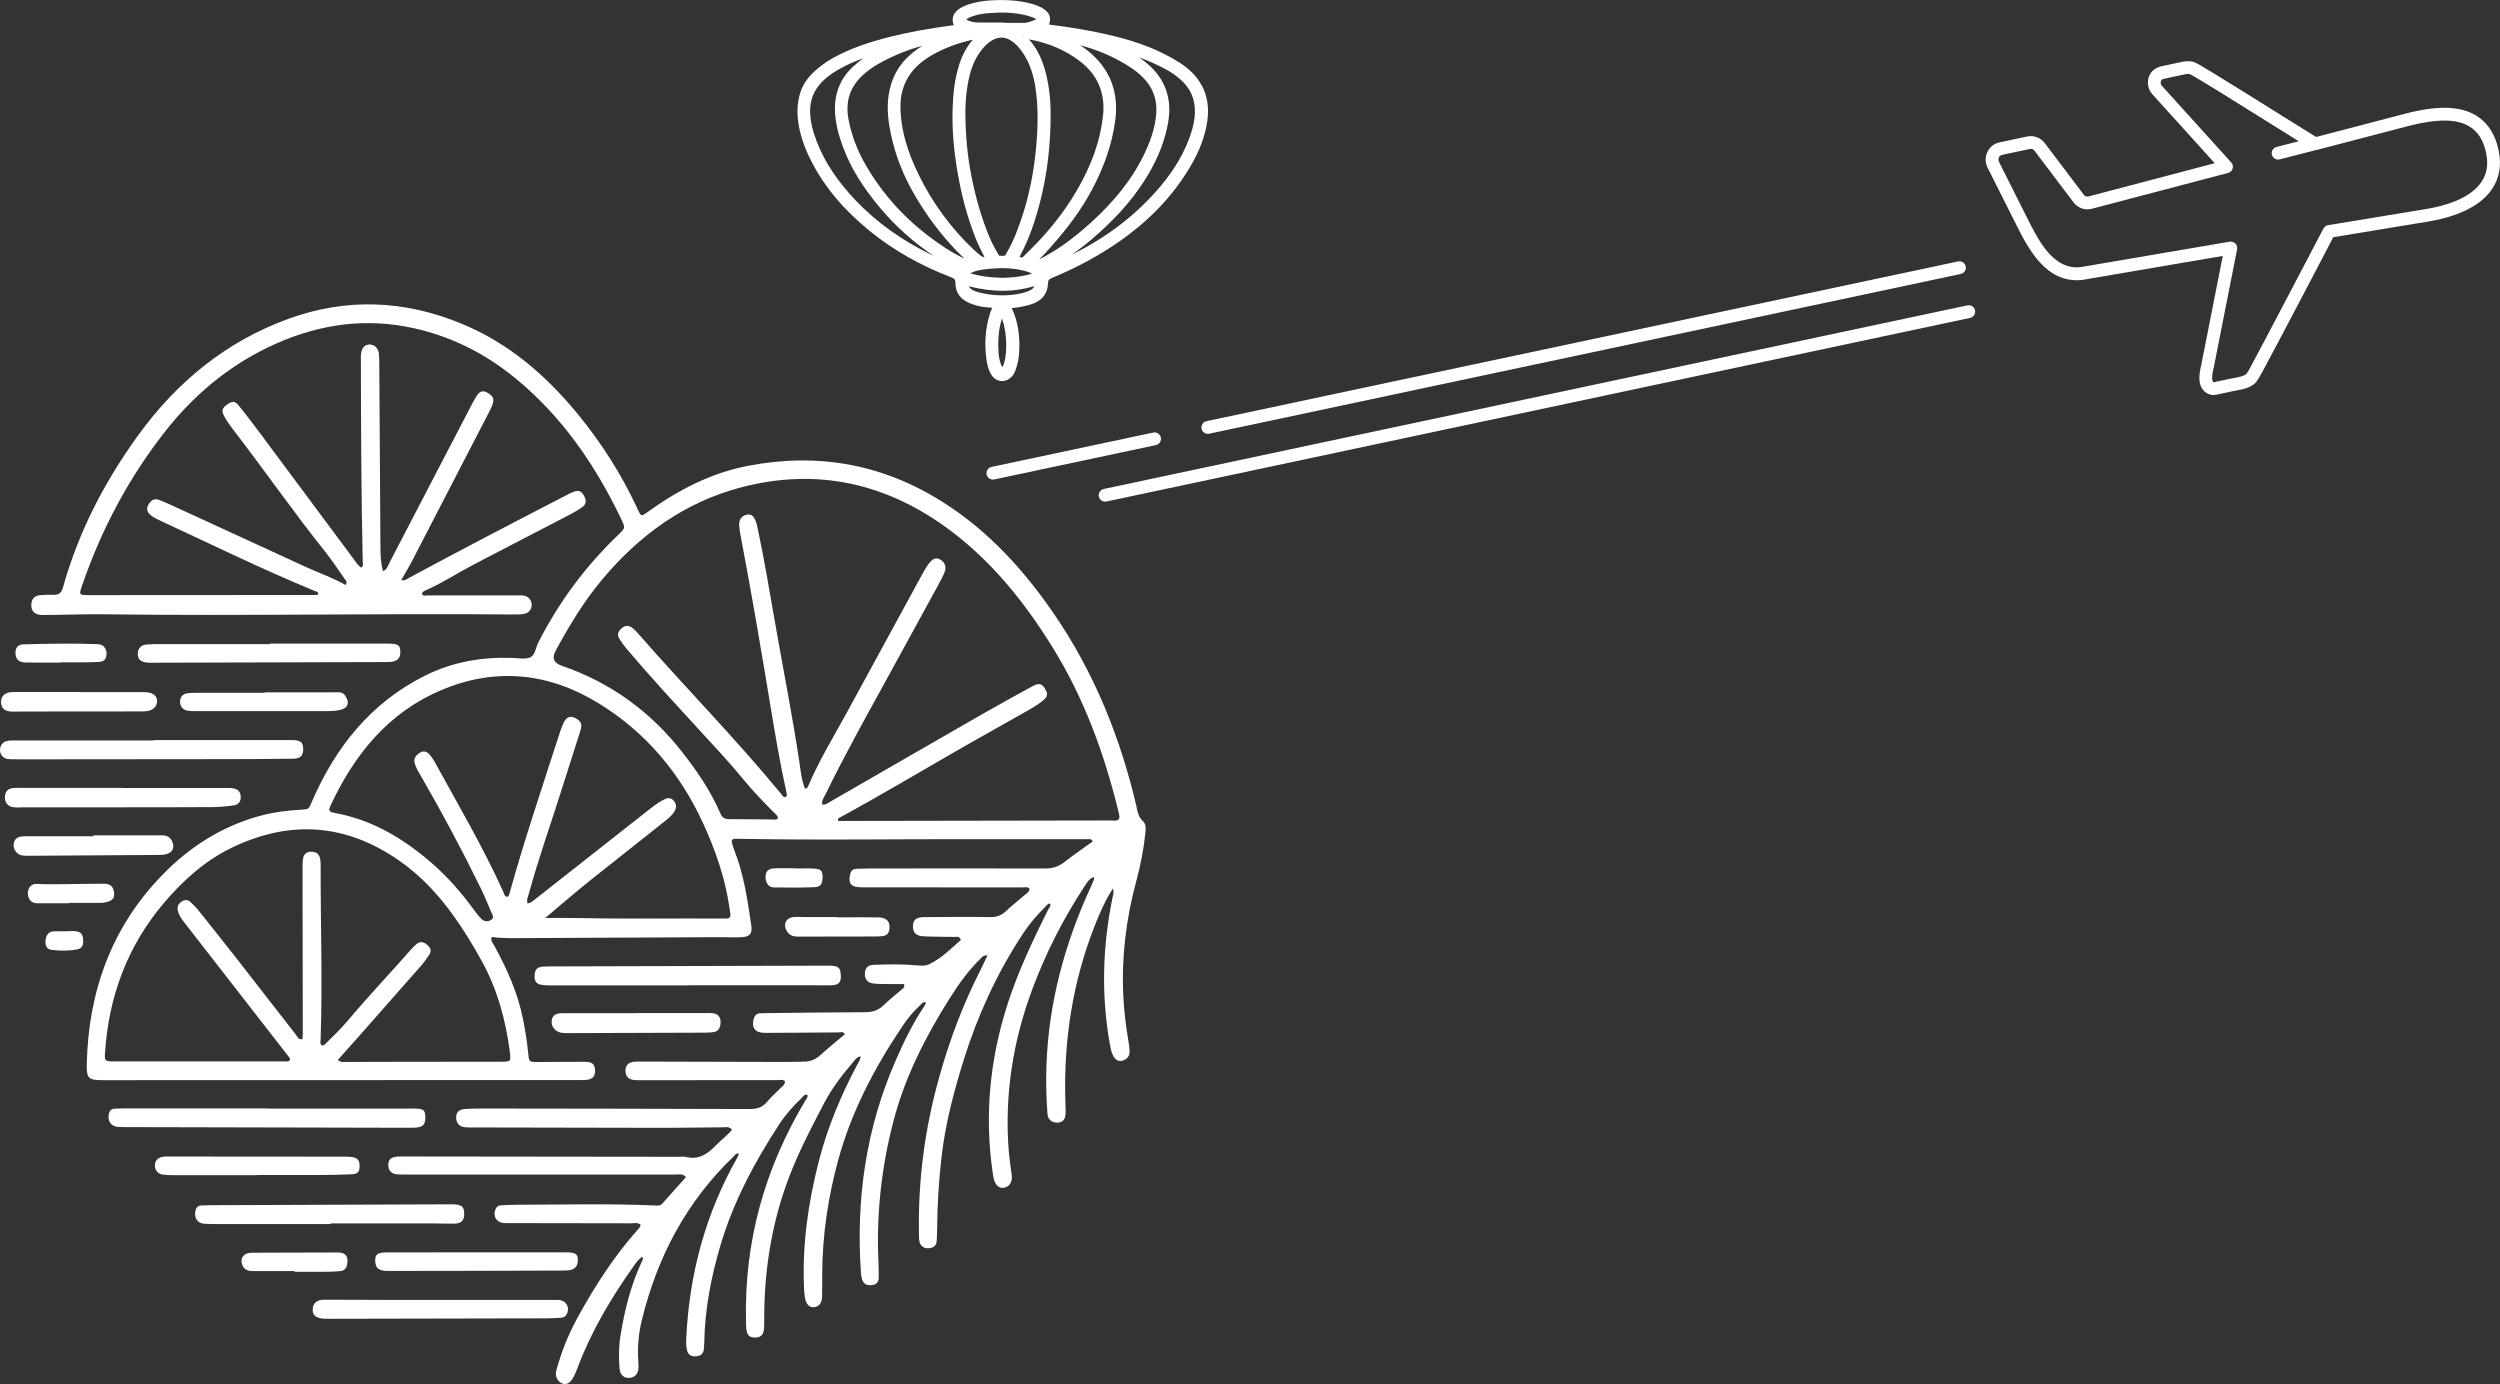 <?xml version="1.0" encoding="UTF-8"?><svg id="b" xmlns="http://www.w3.org/2000/svg" viewBox="0 0 390.93 216.43"><rect x="0" y="0" width="390.93" height="216.43" fill="#333333" stroke="none"/><defs><style>.d{fill:#fff;}</style></defs><g id="c"><path class="d" d="M177.77,126.35c-2.53-10.95-6.66-21.21-13.05-30.49-4.61-6.7-9.98-12.61-16.84-17.06-9.5-6.17-19.79-8.08-30.85-5.97-5.84,1.11-10.99,3.8-15.78,7.25-.96.69-.98.7-1.52-.38-.07-.14-.12-.28-.18-.42-2.44-5.2-5.5-10.01-9.13-14.44-5.04-6.16-10.91-11.23-18.35-14.27-8.87-3.63-17.84-4.01-26.87-.75-9.81,3.54-17.56,9.9-23.64,18.31-5.23,7.23-9.31,15.09-11.72,23.76-.24.87-.68,1.15-1.51,1.12-.71-.03-1.42,0-2.13.07-.83.09-1.25.6-1.3,1.42-.07,1.09.54,1.68,1.83,1.67,3.3-.02,6.59-.16,9.88-.11,21.29.28,42.59-.17,63.88.03.5,0,1.02-.01,1.51-.11.73-.15,1.14-.71,1.14-1.41,0-.68-.47-1.28-1.16-1.42-.34-.07-.71-.05-1.06-.05-4.66,0-9.32.01-13.98,0-.32,0-.7.18-.95-.18,0-.34.25-.46.47-.56,2.66-1.16,5.08-2.76,7.65-4.1,4.99-2.61,10-5.19,15-7.79.67-.35,1.33-.74,1.95-1.18.58-.41.66-.98.34-1.62-.53-1.05-1.01-1.17-2.39-.46-8.39,4.33-16.77,8.68-25.08,13.17-.32.18-.63.47-1.19.32.6-1.05,1.19-2,1.7-2.99,4.06-7.83,8.11-15.67,12.16-23.51.21-.41.4-.83.51-1.27.2-.81-.35-1.22-.95-1.56-.66-.37-1.18-.14-1.56.44-.31.47-.58.96-.84,1.46-4.31,8.28-8.61,16.56-12.92,24.84-.22.42-.31.97-.96,1.2-.33-1.23-.38-2.38-.39-3.55-.06-9.56-.12-19.12-.18-28.68,0-.61,0-1.23-.07-1.84-.1-.81-.69-1.34-1.4-1.37-.71-.03-1.25.48-1.37,1.35-.06.4-.04.82-.04,1.23.03,10.43.05,20.86.29,31.29,0,.32.19.7-.23,1.02-.56-.36-.89-.93-1.27-1.45-4.84-6.5-9.67-13.01-14.51-19.51-1.1-1.47-2.2-2.94-3.36-4.36-.63-.77-1.01-.76-1.82-.19-.8.57-.94.95-.48,1.81.38.71.85,1.39,1.35,2.04,4.86,6.29,9.39,12.84,14.35,19.04,1.11,1.39,2.1,2.88,3.12,4.35.17.25.54.53.16.98-1.98-1.13-4.15-1.87-6.22-2.82-7.06-3.24-14.11-6.49-21.16-9.73-.6-.27-1.2-.54-1.82-.76-.76-.27-1.24.11-1.62.75-.38.66-.2,1.19.32,1.62.35.29.75.52,1.16.71,8.15,3.78,16.21,7.74,24.52,11.17.25.1.65.11.52.59-.15.01-.29.04-.44.04-11.76,0-23.52.01-35.29.02-1.68,0-1.68,0-1.14-1.57,2.98-8.67,7.22-16.66,12.84-23.87,4.42-5.66,9.79-10.22,16.26-13.33,6.81-3.27,13.95-4.6,21.44-3.23,6.46,1.18,12.21,3.98,17.29,8.17,7.25,5.97,12.43,13.53,16.46,21.96.66,1.37.62,1.39-.48,2.45-5.12,4.91-9.29,10.52-12.51,16.86-.41.8-.46,1.99-1.31,2.32-.79.31-1.79.09-2.7.06-4.74-.17-9.3.6-13.58,2.72-8.51,4.22-14.08,11.16-17.8,19.76-.51,1.18-.46,1.19-1.67,1.25-2.23.12-4.44.41-6.6,1.01-5.87,1.63-10.85,4.82-15.07,9.15-7.96,8.16-11.58,18.18-11.86,29.51-.06,2.39.22,2.63,2.59,2.63,24.84,0,49.69,0,74.53-.02.35,0,.71.01,1.06-.03.95-.11,1.36-.6,1.3-1.53-.06-.92-.44-1.28-1.51-1.29-2.48-.01-4.97.02-7.45.03-1.33,0-1.37-.03-1.49-1.33-.17-1.78-.45-3.55-.8-5.3-.81-4.11-2.49-7.87-4.48-11.51-.22-.41-.64-.78-.44-1.41,1.82.24,3.59.18,5.36.17,9.99-.05,19.98-.1,29.96-.14,1.22,0,2.43.05,3.65.01,1.41-.05,1.83-.53,1.62-1.93-.6-3.94-1.14-7.89-2.63-11.63-.15-.38-.26-.77-.37-1.16-.13-.45.04-.68.51-.67.25,0,.51,0,.76,0,6.39.11,12.77.13,19.16.1,11.81-.07,23.63-.03,35.44-.04.2,0,.41-.01.52.35-1.47,1.07-3.01,2.13-4.48,3.27-.89.68-1.81.96-2.94.96-9.12-.04-18.25-.01-27.38,0-.71,0-1.42.03-2.13.05-.61.01-.89.35-1.01.93-.3,1.42.17,1.96,1.83,1.96,8.42.01,16.83.01,25.25.02.33,0,.7-.15.99.2-.03.52-.47.74-.8,1.02-.96.84-1.97,1.62-2.89,2.49-.71.68-1.47.95-2.46.93-3.24-.06-6.49-.02-9.73,0-.4,0-.82-.02-1.21.05-.79.13-1.13.57-1.14,1.37-.02.99.45,1.51,1.63,1.58,1.62.09,3.24.06,4.86.1.32,0,.72-.18,1.01.46-1.54,1.37-3.03,2.88-4.98,3.82-.57.27-1.17.23-1.79.17-2.27-.21-4.56-.17-6.84-.09-.98.03-1.4.54-1.41,1.44-.01.78.4,1.34,1.25,1.47.7.1,1.41.08,2.12.1.94.01,1.88,0,2.76,0,.13.53-.13.65-.31.8-.96.83-1.97,1.62-2.88,2.5-.82.8-1.74,1.1-2.87,1.1-5.02.01-10.04.08-15.06.14-.46,0-.91.01-1.37.03-.6.03-.9.38-1.04.94-.34,1.34.26,2.12,1.75,2.12,3.85,0,7.71-.05,11.56-.07.32,0,.71-.23.95.3-1.27,1.07-2.58,2.13-3.82,3.25-.72.65-1.52,1-2.47,1.02-1.06.02-2.13.05-3.19.05-7.35-.02-14.7-.04-22.05-.06-.46,0-.91-.01-1.37.02-.94.08-1.42.59-1.39,1.45.02.88.49,1.36,1.42,1.42.4.03.81.02,1.22.02,7.05,0,14.1-.01,21.14-.01.38,0,.8-.16,1.14.15.08.52-.32.74-.59,1.01-.7.74-1.5,1.39-2.14,2.18-.75.93-1.63,1.19-2.79,1.18-13.79-.05-27.58-.06-41.37-.08-1.06,0-2.13,0-3.19.08-.91.07-1.34.57-1.32,1.35.02.86.51,1.41,1.4,1.5.5.05,1.01.03,1.52.03,9.94.02,19.87.05,29.81.06,2.94,0,5.88-.07,8.82-.08.51,0,1.09-.2,1.59.36-.79,1-1.81,1.7-2.64,2.57-1.26,1.32-2.66,2.18-4.57,1.7-.34-.08-.71-.02-1.06-.02-14.3-.02-28.6-.04-42.89-.05-.41,0-.81-.01-1.22.02-.96.08-1.35.46-1.37,1.28-.02.87.46,1.4,1.36,1.49.4.04.81.03,1.22.03,9.18,0,18.35,0,27.53,0,4.97,0,9.94,0,14.91,0,.47,0,1.01-.19,1.53.4-1.24,1.4-2.48,2.8-3.73,4.18-.31.34-.74.28-1.14.26-7.2-.31-14.4-.13-21.59-.11-.81,0-1.62.05-2.43.08-.37.02-.68.15-.85.53-.53,1.12.08,2.18,1.31,2.25.35.02.71,0,1.06.01,6.24,0,12.47.01,18.71.03.52,0,1.1-.17,1.56.21-.03.41-.28.6-.48.83-3.62,4.05-6.53,8.59-9.17,13.33-1.32,2.37-2.4,4.84-3.18,7.45-.15.49-.32.98-.4,1.48-.12.72.34,1.5.96,1.74.59.24,1.19,0,1.64-.75.33-.57.59-1.19.82-1.81,2.16-5.73,5.27-10.92,8.8-15.88.35-.49.68-1.05,1.32-1.37.02.25.07.37.03.44-1.81,3.76-2.81,7.76-3.48,11.86-.28,1.72-.29,3.46-.15,5.2.08.95.65,1.45,1.46,1.45s1.41-.57,1.49-1.43c.04-.46,0-.92-.03-1.38-.13-2.11.07-4.2.57-6.24,2.4-9.85,6.96-18.49,14.3-25.54.22-.21.38-.61.89-.47-.09.21-.15.4-.25.57-4.98,8.77-7.53,18.25-8,28.32-.03.61-.02,1.22.12,1.83.17.74.67.99,1.35.96.66-.04,1.18-.3,1.27-1.06.04-.36.07-.71.08-1.07.08-5.15,1.04-10.15,2.48-15.07,2.04-6.93,5.39-13.21,9.32-19.2.98-1.5,2.19-2.81,3.47-4.05.22-.21.42-.59.85-.44.12.38-.14.6-.29.85-6.41,10.68-9.63,22.22-9.3,34.73.01.36,0,.72.05,1.07.13.96.51,1.31,1.36,1.3.84,0,1.3-.39,1.39-1.28.06-.61.04-1.23.04-1.84.02-6.96,1.02-13.75,3.29-20.33,1.6-4.65,3.88-8.99,6.15-13.33,1.21-2.32,2.83-4.36,4.51-6.34.28-.33.52-.75,1.13-.85-.04.57-.35.97-.58,1.4-2.54,4.79-4.62,9.77-5.97,15.05-1.67,6.52-2.61,13.12-2.29,19.87.02.51.05,1.03.15,1.52.2.96.68,1.43,1.35,1.39.76-.04,1.27-.61,1.31-1.58.04-1.23.01-2.45.02-3.68.04-6.07.92-12,2.53-17.85,2.07-7.53,5.64-14.31,9.95-20.74.82-1.23,1.75-2.39,2.85-3.38.23-.21.4-.62.91-.4-.1.19-.16.37-.26.53-1.8,2.68-3.2,5.57-4.49,8.52-4.65,10.6-6.23,21.72-5.43,33.24.02.3.07.61.15.9.21.76.68,1.06,1.47.99.69-.06,1.15-.38,1.16-1.15,0-.72,0-1.43-.03-2.14-.38-7.57.42-15,2.32-22.32,1.82-7.01,5.07-13.33,8.9-19.39,1.34-2.11,2.79-4.15,4.58-5.91.29-.29.53-.7,1.24-.67-.42.88-.75,1.62-1.11,2.33-2.72,5.33-4.81,10.9-6.43,16.68-2.24,7.98-3.33,16.09-3.18,24.38,0,.46,0,.93.08,1.37.12.68.73,1.12,1.45,1.05.66-.06,1.18-.35,1.24-1.11.04-.56.06-1.12.07-1.68.02-3.89.26-7.76.71-11.63.6-5.15,1.92-10.13,3.46-15.06,2.17-6.96,5.19-13.52,9.19-19.62,1.07-1.63,2.32-3.1,3.71-4.45.16-.16.3-.43.63-.31.1.39-.2.64-.35.93-2.39,4.8-4.68,9.63-6.33,14.75-2.79,8.65-3.64,17.47-2.31,26.48.06.4.12.81.26,1.19.29.79.84,1.15,1.48,1.05.7-.1,1.2-.7,1.24-1.53.01-.3-.05-.61-.09-.91-.13-1.07-.3-2.13-.39-3.2-.71-8.86.65-17.41,3.79-25.71,2.08-5.52,4.74-10.72,7.96-15.65.39-.6.76-1.27,1.5-1.61.04.21.11.33.08.4-.17.42-.36.84-.55,1.26-4.08,8.86-6.56,18.12-6.9,27.91-.09,2.51-.02,5.01.17,7.51.07.88.67,1.34,1.54,1.34.8,0,1.23-.44,1.28-1.38.04-.66-.01-1.33-.03-1.99-.27-9.41,1.11-18.54,4.56-27.32.78-1.99,1.62-3.95,2.87-5.92.22.59.05.93-.02,1.27-1.58,7.64-1.83,15.3-.46,23,.11.61.21,1.21.47,1.77.36.77.91,1.08,1.56.87.69-.23,1.11-.71,1.07-1.48-.03-.56-.11-1.12-.2-1.67-.39-2.27-.66-4.55-.78-6.85-.31-6.13.42-12.14,2.02-18.05.68-2.52,1.18-5.07,1.44-7.67.06-.62.11-1.25-.4-1.72-.61-.55-.79-1.26-.97-2.03h0ZM79.73,164.63c.17,1.32.13,1.38-1.24,1.39-5.63.01-11.26.01-16.88.02-2.48,0-4.97.02-7.45.02-.39,0-.8.13-1.34-.31,1.07-1.2,2.08-2.33,3.09-3.46,3.34-3.78,6.68-7.56,10-11.35.43-.5.8-1.05,1.18-1.59.44-.62.26-1.14-.29-1.6-.52-.45-1.07-.61-1.64-.15-.35.29-.67.62-.97.97-3.3,3.74-6.73,7.37-9.94,11.19-1.01,1.2-2.18,2.27-3.29,3.4-.17.17-.34.39-.66.3-.31-.27-.17-.65-.16-.98.3-9.1-.02-18.2,0-27.3,0-1.4-.41-1.94-1.35-1.99-.78-.04-1.28.3-1.4,1.08-.09.6-.08,1.22-.08,1.84,0,8.54.02,17.07.04,25.61,0,.25-.03.5-.05.77-.64.13-.8-.4-1.05-.72-3.11-3.98-6.19-7.97-9.29-11.94-1.95-2.49-3.92-4.96-5.89-7.43-.38-.48-.81-.91-1.26-1.33-.42-.39-.9-.42-1.39-.1-.53.34-.75.81-.61,1.43.15.66.52,1.22.93,1.74,5.5,7.08,11.01,14.15,16.51,21.23.06.08.08.18.12.28-.18.45-.58.32-.91.32-8.72,0-17.44,0-26.16,0-.3,0-.61.02-.91,0-.93-.07-1.04-.18-.98-1.12.54-8.9,3.47-16.88,9.24-23.67,3.08-3.63,6.61-6.77,10.98-8.81,9.01-4.2,17.59-3.49,25.77,2.19,3.43,2.38,6.21,5.39,8.62,8.78,1.57,2.2,2.97,4.51,4.28,6.88,2.49,4.48,3.79,9.34,4.45,14.4h0ZM113.62,143.63c-.2,0-.41,0-.61,0-7.81-.03-15.61.08-23.42-.08-1.35-.03-2.69,0-4.33,0,3.06-2.62,5.93-5.04,8.89-7.36,3.28-2.57,6.53-5.18,9.8-7.77.52-.41,1.03-.84,1.42-1.38.47-.66.44-1.28-.01-1.82-.51-.61-1.06-.44-1.64-.14-.86.44-1.62,1.04-2.38,1.64-5.91,4.65-11.82,9.3-17.74,13.96-.31.25-.62.52-1.11.6-.19-.61.1-1.12.23-1.62,1.46-5.32,3.3-10.52,4.97-15.77,1.01-3.16,2.01-6.32,3.02-9.48.23-.71.4-1.38-.38-1.9-.99-.68-1.69-.55-2.21.54-.33.69-.56,1.42-.79,2.15-2.61,8.11-5.35,16.18-7.63,24.4-.06.23-.09.5-.35.64-.46-.04-.51-.46-.64-.76-3.17-7.04-7.09-13.67-10.78-20.42-.19-.35-.44-.69-.7-1-.44-.53-.97-.75-1.6-.34-.58.38-1.01.86-.78,1.65.23.8.68,1.48,1.09,2.19,3.26,5.65,6.34,11.41,9.21,17.28.61,1.24,1.12,2.51,1.66,3.78.16.39.57.85.01,1.21-.51.33-1.1.31-1.54-.14-.43-.43-.81-.91-1.17-1.41-1.89-2.61-4-5.03-6.41-7.15-4.46-3.92-9.4-6.92-15.33-8-.91-.17-1.05-.36-.72-1.08,3.72-8.04,9.06-14.62,17.31-18.12,8.5-3.61,16.88-2.76,24.74,2.1,7.34,4.53,12.67,10.91,16.27,18.76,1.92,4.18,3.42,8.52,4.09,13.11.05.35.12.71.15,1.06.04.44-.17.67-.61.67h0ZM174.4,128.32c-.3,0-.61-.02-.91-.02-13.49.02-26.97.05-40.46.07h-1.95c-.13-.27,0-.4.19-.5,6.56-3.57,12.96-7.4,19.44-11.11,3.4-1.94,6.81-3.84,10.21-5.77.66-.38,1.31-.78,1.92-1.24,1-.75,1.1-1.18.58-2.04-.52-.85-.94-.96-2.05-.36-2.63,1.44-5.25,2.88-7.85,4.37-7.97,4.57-15.93,9.17-23.9,13.76-.29.17-.57.43-1.05.32-.12-.64.29-1.13.55-1.65,2.79-5.74,5.88-11.31,8.96-16.9,2.9-5.27,5.78-10.56,8.67-15.84.34-.63.68-1.26.95-1.92.33-.83.07-1.53-.64-1.97-.63-.39-1.15-.25-1.8.59-.4.52-.73,1.11-1.05,1.69-3.91,7.16-7.81,14.33-11.72,21.5-2.1,3.85-4.4,7.59-6.12,11.64-.08.19-.2.35-.49.39-.56-1.36-.68-2.84-.9-4.29-1.11-7.38-2.57-14.69-3.85-22.04-.83-4.78-1.63-9.57-2.64-14.31-.09-.4-.16-.81-.31-1.18-.35-.9-.76-1.17-1.44-1.02-.79.18-1.23.82-1.15,1.72.05.56.14,1.12.24,1.67,1.68,8.78,3.17,17.59,4.63,26.41.75,4.54,1.51,9.07,2.51,13.56.06.25.11.5-.02.75-.46.16-.62-.23-.83-.49-7.13-8.66-15-16.65-22.37-25.08-.3-.34-.62-.69-1-.93-.59-.39-1.16-.25-1.65.24-.45.44-.63.94-.27,1.51.33.51.67,1.02,1.06,1.49,3.71,4.4,7.63,8.62,11.51,12.86,2.34,2.56,4.72,5.07,6.91,7.76,1.39,1.7,2.92,3.27,4.45,4.83.34.35.79.63.9,1.12-.21.33-.48.25-.71.24-2.28-.02-4.56-.07-6.84-.05-.75,0-1.18-.21-1.49-.95-1.5-3.5-3.64-6.6-5.97-9.58-4.97-6.34-11.22-10.87-18.83-13.47-1.24-.43-1.55-1.21-.93-2.35,2.12-3.91,4.41-7.71,7.26-11.12,5.8-6.93,12.88-12.07,21.62-14.39,12.04-3.19,23.08-.67,33.03,6.86,6.47,4.9,11.43,11.12,15.69,17.96,4.93,7.91,8.12,16.55,10.34,25.58.07.3.15.6.2.9.08.51-.13.78-.65.77h0Z"/><path class="d" d="M85.02,151.14c-1.04.08-1.37.41-1.42,1.39-.05.97.29,1.39,1.29,1.5.65.07,1.32.06,1.98.06,6.95,0,13.89,0,20.84,0v-.02h19.62c.91,0,1.83.03,2.74,0,1.09-.05,1.46-.48,1.41-1.53-.06-1.27-.39-1.54-1.89-1.54-14.5.04-29,.08-43.5.12-.35,0-.71,0-1.06.02h0Z"/><path class="d" d="M65.09,176.31c1.1-.08,1.46-.54,1.42-1.7-.04-1.01-.26-1.2-1.48-1.26-.35-.02-.71,0-1.06,0h-22.18v-.03c-7.39,0-14.79,0-22.18,0-.56,0-1.11.02-1.67.04-.63.02-.87.44-.95.99-.15,1.05.42,1.79,1.47,1.87.55.04,1.11.02,1.67.03,14.38.03,28.76.07,43.15.1.61,0,1.22.01,1.82-.03Z"/><path class="d" d="M2.71,118.74c10.59,0,21.18-.02,31.77-.03,3.8,0,7.6-.02,11.4-.07,1.14-.01,1.57-.52,1.53-1.6-.03-.93-.39-1.25-1.48-1.31-.25-.01-.51,0-.76,0h-21.13v.06c-7.04,0-14.09,0-21.13,0-.56,0-1.12-.02-1.67.05-.77.1-1.26.72-1.24,1.48.01.68.48,1.25,1.19,1.36.5.07,1.01.06,1.52.05h0Z"/><path class="d" d="M88.57,205.6c.63-1.1,0-2.27-1.28-2.33-.2,0-.41,0-.61,0h-17.63c-2.74,0-5.47.02-8.21,0-3.4,0-6.79-.04-10.19-.03-1.15,0-1.75.58-1.76,1.61-.01.82.52,1.25,1.69,1.35.25.02.51.02.76.02,11.4-.02,22.8-.04,34.2-.07.71,0,1.42-.05,2.13-.09.36-.02.69-.11.9-.47h0Z"/><path class="d" d="M51.73,191.31c5.42,0,10.84,0,16.27,0,1.06,0,2.13.06,3.19.02,1.01-.04,1.42-.54,1.4-1.58-.01-.98-.34-1.31-1.39-1.41-.25-.02-.51-.02-.76-.02-12.57.05-25.14.09-37.7.14-.41,0-.81.02-1.22.04-.62.02-.89.39-.98.96-.17,1.06.37,1.82,1.42,1.9.86.06,1.72.05,2.58.05,5.73,0,11.45,0,17.18,0v-.11h0Z"/><path class="d" d="M61.49,103.43c.81-.17,1.14-.69,1.11-1.57-.03-.84-.29-1.11-1.24-1.19-.6-.05-1.21-.03-1.82-.03-5.77,0-11.55,0-17.32,0v.08c-5.77,0-11.55,0-17.32,0-.66,0-1.32,0-1.97.06-.91.08-1.39.63-1.38,1.49.01.8.44,1.23,1.36,1.33.35.04.71.03,1.06.03,12.06-.03,24.11-.06,36.17-.1.45,0,.92,0,1.36-.09h0Z"/><path class="d" d="M3.37,126.24c5.02,0,10.03,0,15.05,0,4.86,0,9.73,0,14.59-.03,1.16,0,2.33-.1,3.48-.26.82-.11,1.18-.62,1.15-1.35-.02-.75-.41-1.21-1.2-1.33-.45-.07-.91-.05-1.36-.05-5.32,0-10.64,0-15.96,0v-.02H3.31c-.41,0-.81-.02-1.21.02-.86.08-1.28.53-1.33,1.36-.05.85.42,1.51,1.24,1.64.45.07.91.04,1.36.04h0Z"/><path class="d" d="M40.21,183.77v-.03c3.09,0,6.17.01,9.26,0,1.82,0,3.64-.03,5.46-.11,1.02-.04,1.31-.39,1.3-1.29,0-.92-.31-1.29-1.23-1.42-.4-.06-.81-.05-1.21-.05-9.06,0-18.12-.02-27.17-.02-.35,0-.71-.02-1.06.03-.86.1-1.33.6-1.34,1.37,0,.75.47,1.33,1.27,1.43.65.08,1.31.09,1.97.09,4.25,0,8.5,0,12.75,0h0Z"/><path class="d" d="M59.7,195.89c-.76.09-1.05.47-1.03,1.23.03,1.2.52,1.62,2.05,1.62,9.07,0,18.14-.03,27.21-.06.4,0,.82,0,1.21-.08.85-.15,1.25-.72,1.22-1.65-.03-.78-.32-1.03-1.32-1.1-.4-.03-.81-.02-1.22-.02h-13.23c-4.51.01-9.02.01-13.53.01-.46,0-.92-.01-1.37.04h0Z"/><path class="d" d="M87.85,161.51c.4.05.81.04,1.21.04,7.04-.02,14.07-.04,21.11-.07.46,0,.91-.03,1.36-.08.72-.08,1.04-.56,1.13-1.24.15-1.08-.38-1.74-1.51-1.74-3.85-.02-7.69,0-11.54,0v.02c-3.9,0-7.8-.01-11.69,0-1.15,0-1.63.44-1.66,1.33-.03.86.65,1.61,1.59,1.73h0Z"/><path class="d" d="M29.41,108.39c-.81.1-1.21.51-1.25,1.25-.04.72.35,1.3,1.06,1.46.44.1.9.1,1.36.1,6.83,0,13.66.01,20.48,0,.66,0,1.32-.03,1.96-.15,1.4-.26,1.73-1.14.95-2.29-.43-.63-1.06-.5-1.65-.5-3.64-.01-7.28,0-10.92,0v.08c-3.59,0-7.18,0-10.77,0-.4,0-.81,0-1.21.05Z"/><path class="d" d="M25.97,133.57c1.09-.27,1.4-1.08.9-2.11-.43-.86-1.19-.84-1.95-.84-3.44,0-6.88,0-10.31,0v.15H4.89c-.45,0-.91-.02-1.36.01-.89.07-1.34.5-1.4,1.29-.05.69.43,1.45,1.11,1.64.33.09.7.11,1.05.11,6.83-.04,13.65-.08,20.48-.13.4,0,.82-.02,1.2-.11h0Z"/><path class="d" d="M1.55,111.26c.4.03.81.02,1.21.01,2.99,0,5.97-.02,8.96-.02,3.59,0,7.19.02,10.78-.01,1.34-.01,2.13-.73,2.06-1.71-.06-.85-.8-1.3-2.07-1.3-3.34,0-6.68,0-10.02,0v-.02c-3.19,0-6.38,0-9.56,0-.5,0-1.02-.02-1.51.07-.83.15-1.32.84-1.23,1.65.08.8.53,1.24,1.4,1.31h0Z"/><path class="d" d="M125.71,143.4c-.56,0-1.12-.06-1.67.01-1.21.15-1.64,1.24-.96,2.26.5.76,1.23.8,2.01.79,3.95,0,7.91-.01,11.86-.02.36,0,.71-.03,1.06-.06.74-.07,1.04-.55,1.09-1.24.07-1.05-.47-1.65-1.69-1.68-2.18-.05-4.36-.01-6.54-.01v-.05h-5.17,0Z"/><path class="d" d="M53.2,198.77c.63-.05.98-.45,1.09-1.09.21-1.24-.23-1.83-1.5-1.83-4.36,0-8.72.02-13.08.04-.3,0-.62,0-.91.07-.85.19-1.22.93-.94,1.75.27.81.88,1.05,1.66,1.05,2.18,0,4.36,0,6.54,0v.11c1.57,0,3.14,0,4.71,0,.81,0,1.62-.03,2.43-.1h0Z"/><path class="d" d="M16.52,141.09c1.07-.23,1.41-.62,1.32-1.5-.1-.95-.57-1.4-1.6-1.4-1.92,0-3.84.05-5.76.06-1.57,0-3.13.06-4.69-.03-1.29-.07-1.67,1.27-1.31,2.15.27.67.79.88,1.45.88h4.85v-.07c1.72,0,3.43,0,5.15,0,.2,0,.4-.05.6-.09h0Z"/><path class="d" d="M4.01,103.6c1.82.03,3.65.01,5.47.01v-.04c1.12,0,2.23,0,3.35,0,.86,0,1.72-.02,2.58-.06.53-.02,1.02-.17,1.18-.77.16-.57.09-1.11-.31-1.58-.29-.35-.69-.42-1.09-.43-3.85-.15-7.7-.07-11.55.03-.85.02-1.26.58-1.22,1.41.04.92.53,1.41,1.6,1.43h0Z"/><path class="d" d="M127.39,135.83c-1.01-.07-2.03-.02-3.04-.02v-.03c-1.11,0-2.23-.05-3.34.01-.92.05-1.29.5-1.3,1.35-.01.89.47,1.61,1.26,1.63,2.13.04,4.26.04,6.39-.04.96-.03,1.25-.49,1.27-1.54.02-.95-.22-1.29-1.23-1.36h0Z"/><path class="d" d="M11.86,145.62c-.55-.06-1.1,0-1.66,0v.02c-.65,0-1.31-.05-1.96.01-.7.08-1.08.68-1.13,1.55-.04.71.24,1.24.94,1.33,1.35.16,2.71.19,4.05-.08.83-.16.95-.8.9-1.51-.06-.86-.35-1.23-1.15-1.31h0Z"/><path class="d" d="M187.86,13.28c-.72-1.34-1.84-2.48-3.42-3.49h0c-2.92-1.86-6.27-3.2-10.54-4.22-2.95-.71-6.1-1.26-9.86-1.73.41-1.07.08-1.9-1.01-2.55-.51-.31-1.1-.54-1.85-.74-1.84-.48-3.87-.64-6.39-.48-1.15.07-2.27.28-3.33.62-.52.17-1.19.43-1.75.91-.74.64-.94,1.48-.55,2.34-.11,0-.22.01-.32.03-3.74.51-6.76,1.07-9.5,1.75-3.78.94-6.56,1.96-9.03,3.32-1.17.64-2.24,1.43-3.17,2.33-.98.95-1.63,1.96-1.99,3.1-.43,1.36-.55,2.83-.36,4.37.26,2.1.96,4.22,2.13,6.47,2.09,4.03,5.09,7.58,9.17,10.88,3.65,2.95,7.88,5.35,12.56,7.13.61.23.75.4.75.89-.02,1.56.83,2.7,2.47,3.29.77.28,1.41.44,2.03.51.3.04.6.06.9.09.12.01.25.02.37.04-.14.28-.28.6-.38.93-.72,2.33-.89,4.76-.52,7.24.12.81.31,1.66.82,2.4.36.52.91.85,1.5.88.04,0,.08,0,.12,0,.56,0,1.1-.25,1.51-.7.25-.28.44-.61.59-1.04.3-.84.48-1.68.54-2.52.2-2.78-.17-5.08-1.15-7.17h.18c.84-.08,1.72-.24,2.67-.51,1.8-.51,2.78-1.68,2.83-3.37.01-.46.15-.63.69-.85,3.89-1.61,7.48-3.56,10.66-5.81,4.68-3.3,8.24-7.08,10.89-11.55,1.46-2.47,2.34-4.81,2.67-7.15.3-2.1,0-3.94-.89-5.61ZM159.97,2.28c.62.13,1.15.29,1.62.48.12.05.31.13.45.24-.76.36-1.41.61-2.14.58-.45-.01-.89-.01-1.34-.01-.34,0-.67,0-1.01,0h-.5s0-.05,0-.05h-1.51c-.81,0-1.63,0-2.44,0-.63,0-1.11-.09-1.53-.24-.21-.08-.35-.15-.48-.24.12-.11.28-.2.48-.29.77-.35,1.64-.57,2.74-.67,2.18-.2,3.97-.14,5.66.21ZM132.69,30.11c-2.62-2.98-4.39-6.02-5.43-9.28-.35-1.12-.54-2.16-.58-3.19-.06-1.94.57-3.55,1.94-4.92.7-.7,1.54-1.31,2.66-1.94,1.11-.63,2.31-1.17,3.7-1.66-.51.37-1.02.79-1.54,1.26-2,1.82-2.97,4.17-2.87,6.98.06,1.77.47,3.56,1.33,5.83,1.17,3.09,2.98,6.04,5.71,9.3,2.47,2.94,5.28,5.45,8.4,7.51-.7-.33-1.4-.68-2.13-1.07-4.31-2.3-8.08-5.26-11.19-8.8ZM155.31,6.21c.44-.22.88-.33,1.31-.33.49,0,.97.15,1.43.44.74.46,1.36,1.12,1.98,2.07.96,1.48,1.58,3.22,1.89,5.33.43,2.89.44,6.05.04,9.95-.37,3.6-1.05,6.88-2.07,10.02-.59,1.81-1.34,3.92-2.48,5.85-.04.07-.07.14-.11.21-.04.07-.09.18-.09.19-.28.08-.61.09-.97.04-.03-.02-.08-.12-.12-.18l-.03-.05c-.39-.68-.9-1.58-1.3-2.52-1.23-2.9-2.19-6.11-2.91-9.81-.59-3.03-.87-5.94-.92-9.44-.02-.88,0-3.19.53-5.63.37-1.69.9-2.99,1.68-4.1.71-1.02,1.38-1.65,2.15-2.03ZM156.68,43.44c-1.84-.03-3.45-.25-4.92-.69-.01,0-.02,0-.04,0l.03-.02c.57-.33,1.22-.47,2.01-.58,2.46-.34,4.48-.29,6.36.18h0c.44.11.85.25,1.27.44-.39.14-.8.24-1.19.32-1.26.27-2.56.33-3.52.36ZM172.48,17.93c-.37,3.97-1.77,7.94-4.27,12.15-1.91,3.22-4.28,6.19-7.22,9.09l-.27.26c-.25.24-.5.48-.73.73-.13.13-.17.13-.28.09-.1-.03-.19-.05-.29-.07,1.38-2.55,2.44-5.43,3.33-9.04,1.03-4.14,1.54-8.58,1.54-13.18,0-2.75-.32-5.15-.98-7.34-.54-1.8-1.34-3.27-2.41-4.46.03,0,.05,0,.08.01,3.01.54,5.69,1.71,7.96,3.46,2.68,2.08,3.88,4.87,3.56,8.3ZM160.05,5.54l-.08-.02.03-.05s.07.01.1.02l-.04.05ZM149.99,10.16c-.76,2.28-.94,4.63-1.02,6.63-.12,3.21.14,6.61.81,10.41.62,3.54,1.5,6.76,2.69,9.83.41,1.06.91,2.07,1.48,3.18-.22-.02-.42-.08-.65-.27-.77-.63-1.54-1.35-2.37-2.21-3.36-3.5-6.05-7.53-8-11.98-1.32-3.03-2.02-5.85-2.12-8.62-.08-2.25.46-4.13,1.65-5.72.83-1.12,1.99-2.08,3.52-2.93,1.84-1.02,3.87-1.77,6.17-2.28-.93,1.02-1.63,2.3-2.18,3.94ZM142.58,8.36c-2.01,1.64-3.23,3.84-3.63,6.56-.32,2.19,0,4.3.33,5.91.67,3.32,1.95,6.61,3.81,9.78,1.83,3.13,4.01,6.03,6.48,8.61.35.36.71.7,1.07,1.05.06.06.13.12.19.18-.02,0-.04-.02-.06-.03h0c-1.83-.86-3.69-2.05-5.86-3.73-4.11-3.18-7.42-7.04-9.87-11.48-1.14-2.08-1.93-4.29-2.36-6.57-.54-2.91.3-5.26,2.57-7.18.65-.55,1.29-1,1.95-1.38,2.24-1.29,4.6-2.27,7.04-2.92-.59.37-1.15.77-1.68,1.2ZM162.47,40.59c.59-.57,1.13-1.17,1.66-1.76l.21-.24c2.74-3.05,4.83-5.96,6.4-8.9,1.97-3.7,3.17-7.24,3.65-10.83.6-4.48-.83-8.14-4.26-10.9-.4-.32-.81-.62-1.23-.89,2.68.72,5.05,1.72,7.21,3.04,1.32.8,2.28,1.58,3.03,2.45,1.24,1.44,1.8,3.16,1.67,5.11-.13,1.89-.67,3.82-1.72,6.08-1.85,3.99-4.72,7.69-8.77,11.3-2.15,1.92-4.03,3.33-5.99,4.5-.61.36-1.23.73-1.87,1.04ZM169.22,9.24h0s0,0,0,0ZM151.49,44.77c3.78.95,7.08.94,10.25-.03-.13.29-.32.49-.61.63-.61.31-1.29.51-2.23.65-1.86.29-3.8.2-5.77-.28-.45-.11-.81-.25-1.11-.43-.27-.16-.44-.33-.53-.55ZM156.74,57.41s0,0,0,0c0,0,0-.01-.01-.02-.11-.14-.17-.31-.25-.53-.18-.54-.29-1.06-.32-1.54-.17-2.13,0-3.89.52-5.52.44,1.25.66,2.62.66,3.97h0c.02,1.16-.06,1.99-.27,2.78-.07.29-.16.59-.33.84ZM170.72,37.41c3.46-2.94,6.13-5.9,8.17-9.06,1.76-2.73,2.93-5.39,3.56-8.14.41-1.78.5-3.24.28-4.61-.37-2.29-1.58-4.27-3.6-5.88-.34-.27-.69-.52-1.04-.76,1.68.61,3.21,1.3,4.61,2.1.66.38,1.29.83,1.92,1.39,1.56,1.38,2.28,3.06,2.23,5.14-.03,1.04-.23,2.12-.62,3.3-.95,2.85-2.49,5.53-4.73,8.2-3.68,4.39-8.33,7.98-13.85,10.7,1.08-.76,2.11-1.56,3.08-2.38Z"/><path class="d" d="M172.81,78.44c-.46,0-.88-.32-.98-.79-.11-.54.23-1.07.77-1.19l135.05-28.71c.54-.11,1.07.23,1.19.77s-.23,1.07-.77,1.19l-135.05,28.71c-.07.01-.14.02-.21.02ZM155.26,74.99c-.46,0-.88-.32-.98-.79-.11-.54.23-1.07.77-1.19l25.28-5.37c.54-.12,1.07.23,1.19.77s-.23,1.07-.77,1.19l-25.28,5.37c-.07.01-.14.02-.21.02ZM188.87,67.84c-.46,0-.88-.32-.98-.79-.11-.54.23-1.07.77-1.19l117.53-24.98c.54-.11,1.07.23,1.19.77s-.23,1.07-.77,1.19l-117.53,24.98c-.07.01-.14.02-.21.02ZM346.19,61.78c-.82,0-1.73-.46-2.12-1.6-.37-1.08.07-2.83.16-3.17l3.35-16.99-22.01,3.76c-5.66.56-8.4-4.88-10.4-8.87l-4.36-8.68c-.4-.79-.41-1.69-.03-2.48.37-.77,1.05-1.31,1.87-1.48l4.36-.93c1.02-.21,2.09.19,2.73,1.03l6.1,8.07c.18.24.47.35.75.28l19.73-5.2-9.72-10.75c-.51-.54-.77-1.29-.72-2.05.05-.73.38-1.38.94-1.82.32-.25.69-.43,1.09-.52l2.88-.62c.66-.14,1.47-.32,2.33-.04.54.18,3.39,1.92,13.26,8.09,2.5,1.56,4.69,2.93,5.8,3.61l13.91-3.64c5.1-1.33,8.65-1.23,11.16.32,1.78,1.1,2.94,2.91,3.47,5.39,0,.01,0,.02,0,.03.48,2.3.13,4.34-1.05,6.07-2.17,3.18-6.63,4.51-10,5.06l-14.81,2.44-1.5,2.88c-1.05,2.02-2.11,4.04-3.17,6.05-1.31,2.51-2.63,5.01-3.96,7.52-.53.99-1.06,1.99-1.59,2.98l-.34.64c-.89,1.69-1.36,2.52-1.8,2.88-.8.66-1.9.86-2.79,1.02-.18.03-.35.06-.51.1l-2.58.55c-.15.03-.3.05-.46.05ZM348.84,37.79c.27,0,.53.11.72.3.23.24.33.57.26.89l-3.65,18.47c-.2.75-.33,1.75-.21,2.07.09.25.17.26.27.24l2.58-.55c.17-.04.36-.07.56-.11.66-.12,1.48-.27,1.88-.6.22-.23.92-1.55,1.29-2.27l.34-.65c.53-.99,1.06-1.98,1.58-2.97,1.33-2.5,2.64-5.01,3.95-7.51,1.06-2.01,2.11-4.03,3.17-6.05l1.74-3.32c.15-.28.41-.47.72-.52l15.3-2.52c2.98-.49,6.9-1.62,8.67-4.22.88-1.29,1.12-2.78.74-4.57,0,0,0-.02,0-.03-.42-1.93-1.26-3.27-2.56-4.07-1.99-1.23-5.13-1.26-9.61-.09l-14.32,3.74c-.06.01-.11.02-.17.03l-5.61,1.44c-.54.14-1.08-.19-1.22-.72-.14-.54.19-1.08.72-1.22l3.48-.89c-1.14-.71-2.58-1.61-4.15-2.59-4.82-3.02-12.11-7.58-12.87-7.9-.3-.1-.75,0-1.23.11l-2.9.63c-.09.02-.18.06-.25.12-.15.12-.19.31-.2.4-.01.2.06.41.2.56l10.84,11.98c.23.26.32.62.22.96-.1.33-.37.59-.71.68l-21.32,5.61c-1.06.28-2.18-.12-2.85-1.01l-6.1-8.07c-.17-.23-.45-.34-.72-.28l-4.36.93c-.29.06-.43.27-.48.39-.11.22-.1.48.01.71l4.36,8.68c1.83,3.65,4.11,8.2,8.34,7.78l23.37-3.99c.05,0,.11-.01.16-.01Z"/></g></svg>